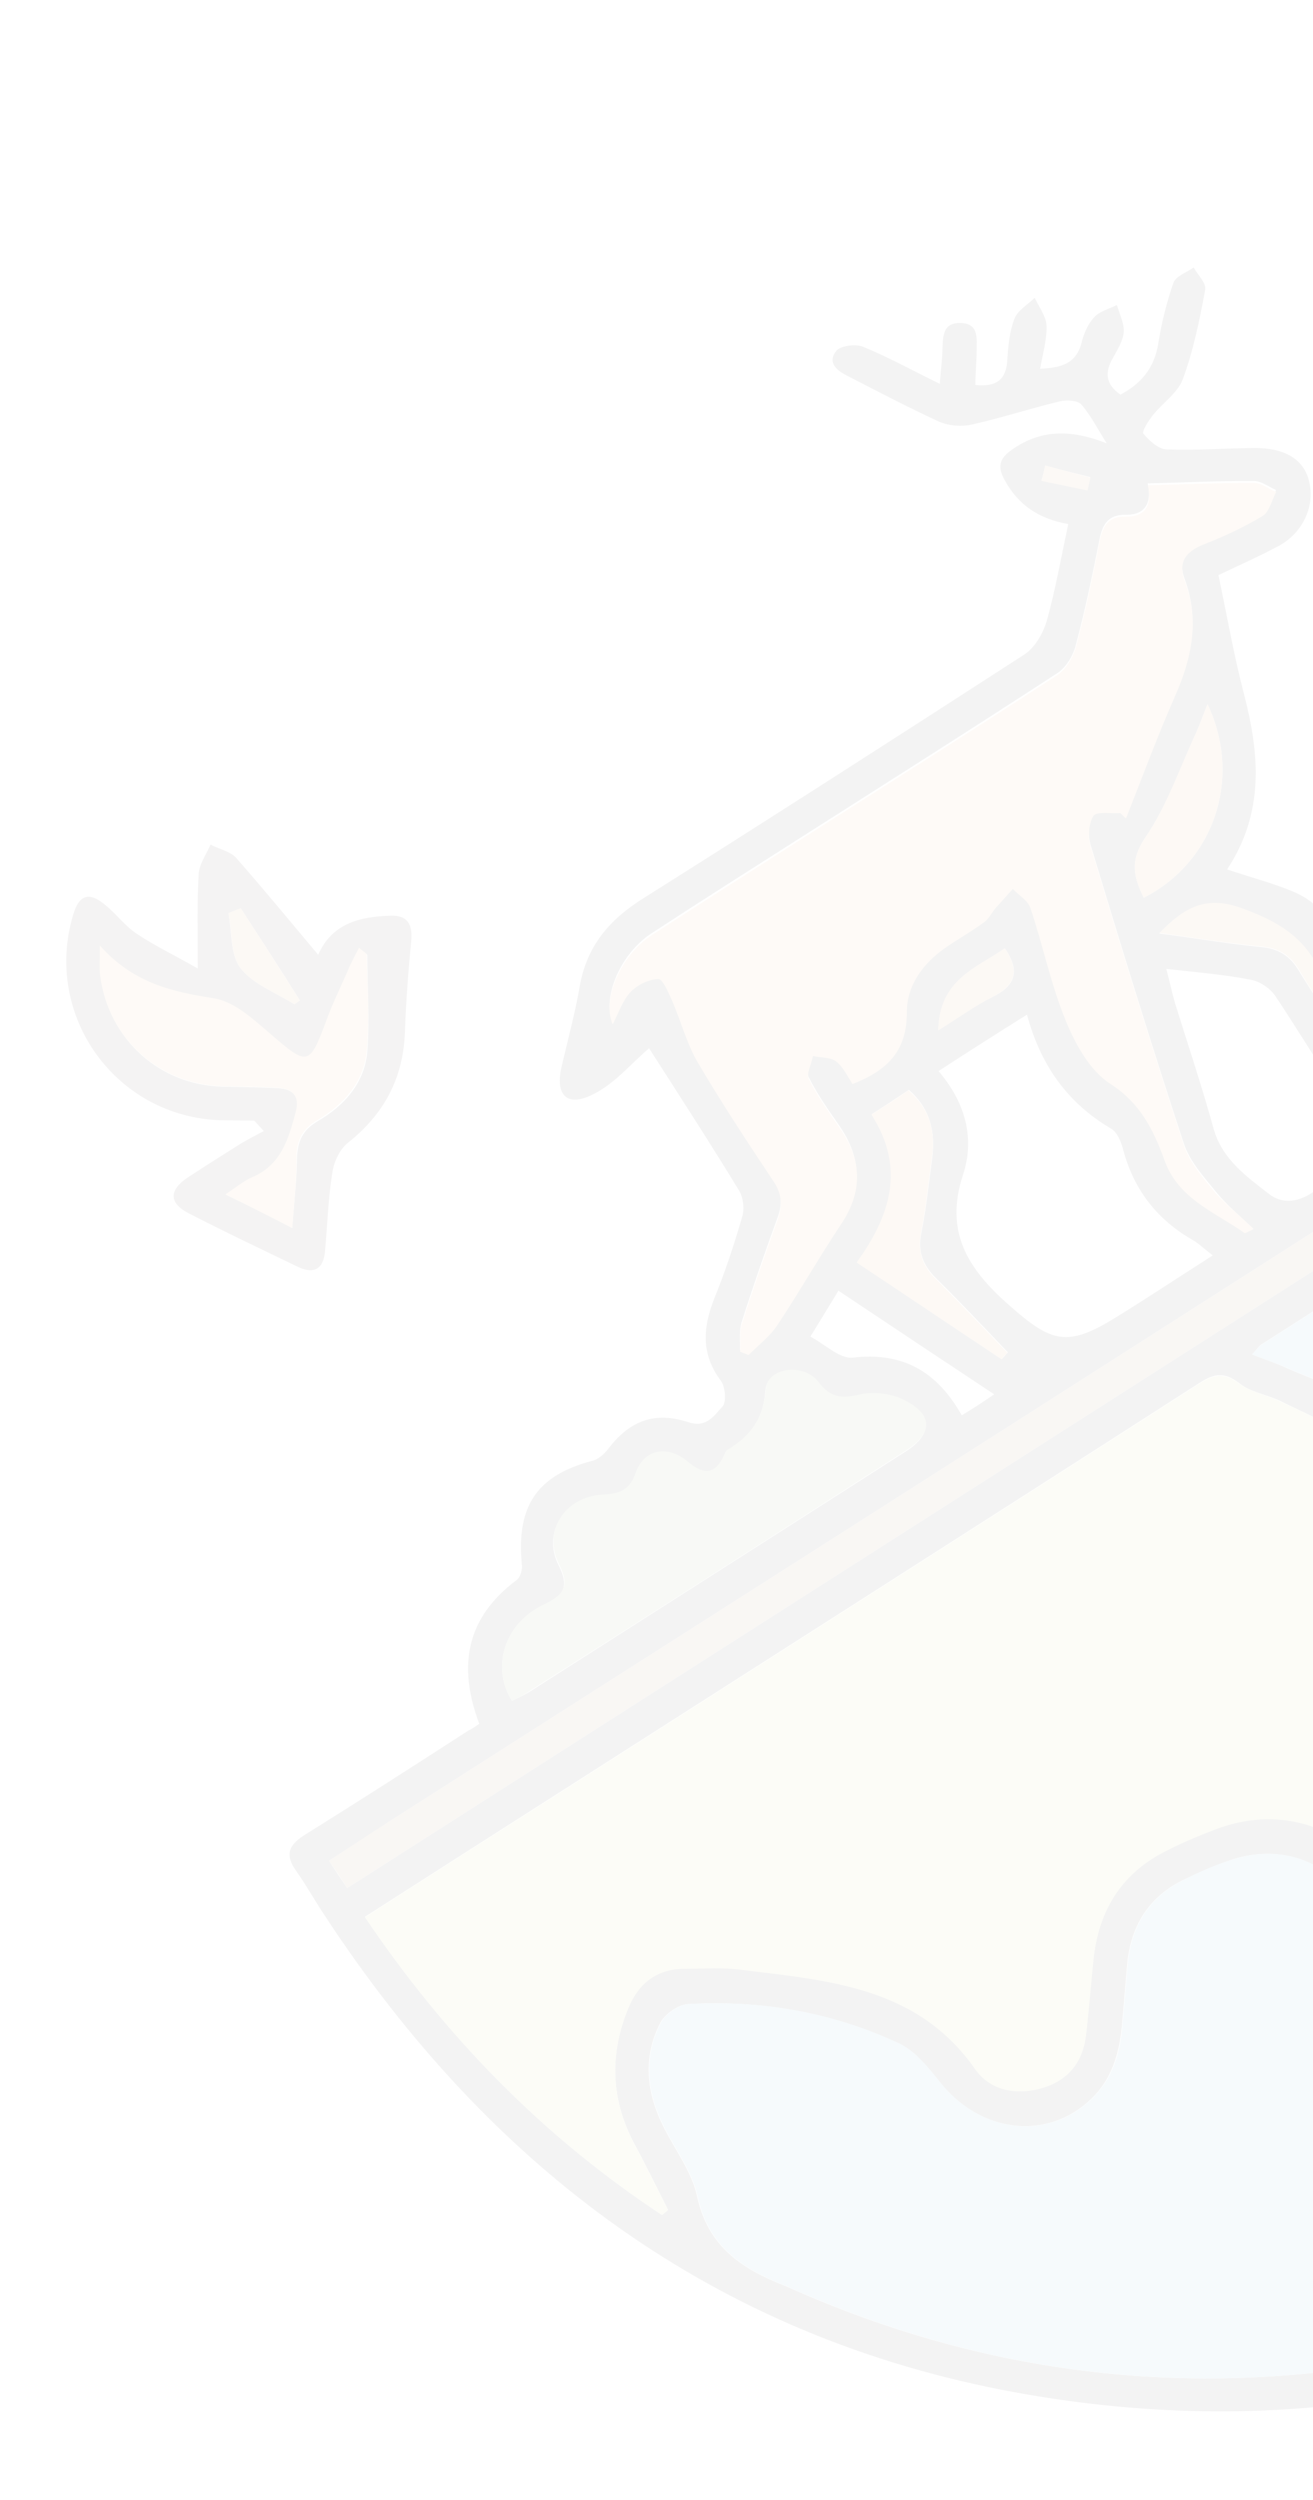 <svg xmlns="http://www.w3.org/2000/svg" width="271" height="516" viewBox="0 0 271 516" fill="none"><g opacity="0.05" clip-path="url(#clip0_665_186)"><path d="M98.92 355.777C94.374 343.691 96.317 333.812 106.653 326.092C107.412 325.531 107.887 323.89 107.702 322.801C106.569 310.752 110.9 304.5 122.203 301.519C123.484 301.219 124.703 300.122 125.523 299.055C129.892 293.301 135.045 291.197 142.149 293.556C145.953 294.766 147.448 292.043 149.119 290.309C149.954 289.442 149.708 286.251 148.81 285.017C144.673 279.52 145.054 274.074 147.398 268.075C149.674 262.483 151.543 256.822 153.204 251.077C153.679 249.435 153.394 247.05 152.481 245.616C146.279 235.464 139.786 225.435 133.969 216.357C130.204 219.557 126.816 223.731 122.369 225.88C116.963 228.606 114.553 225.984 115.908 220.162C117.187 214.647 118.672 209.216 119.644 203.624C121.097 195.187 125.888 189.701 132.873 185.349C159.173 168.771 185.257 152.009 211.334 135.147C213.535 133.773 215.213 130.835 216.017 128.265C217.824 121.806 219.01 115.095 220.48 108.161C214.482 107.121 210.147 104.246 207.337 99.048C205.818 96.257 206.292 94.615 208.861 92.811C214.949 88.529 221.176 88.649 228.418 91.499C226.706 88.823 225.279 85.924 223.184 83.479C222.416 82.635 220.2 82.506 218.819 82.813C212.715 84.289 206.649 86.263 200.537 87.638C198.466 88.099 195.843 87.901 193.872 87.051C187.528 84.131 181.36 80.897 175.092 77.671C172.799 76.545 170.666 74.905 172.582 72.45C173.402 71.383 176.477 70.945 178.027 71.527C183.205 73.634 188.13 76.362 193.968 79.22C194.158 76.497 194.487 74.265 194.517 72.056C194.616 69.441 194.599 66.634 198.112 66.663C202.123 66.653 201.572 69.906 201.573 72.513C201.551 74.822 201.322 77.046 201.308 79.454C205.657 79.92 207.742 78.355 207.917 74.129C208.1 71.306 208.374 68.376 209.378 65.791C210.044 64.034 212.161 62.868 213.556 61.456C214.4 63.296 215.851 65.19 215.997 67.084C216.121 69.983 215.241 72.86 214.69 76.112C218.985 75.88 222.037 75.142 223.209 70.839C223.66 68.898 224.511 66.927 225.806 65.523C226.91 64.234 228.881 63.781 230.522 62.952C231.067 64.815 232.011 66.648 231.951 68.458C231.798 70.375 230.633 72.17 229.668 73.95C227.99 76.888 228.175 79.281 231.251 81.45C235.491 79.216 238.251 75.994 239.062 70.916C239.735 66.652 240.807 62.356 242.201 58.337C242.699 56.994 244.945 56.219 246.372 55.206C247.193 56.747 249.027 58.41 248.736 59.837C247.611 66.042 246.295 72.363 244.142 78.246C243.062 81.138 239.911 83.187 237.903 85.75C236.991 86.924 235.649 89.034 235.987 89.509C237.199 90.92 239.041 92.683 240.751 92.751C246.688 92.994 252.77 92.523 258.683 92.467C264.995 92.38 268.984 94.679 270.129 99.104C271.527 104.211 269.052 109.819 264.053 112.613C260.104 114.724 256.032 116.543 251.485 118.7C253.23 126.99 254.675 135.304 256.811 143.463C259.969 155.756 260.995 167.713 253.276 179.443C258.117 181.075 262.619 182.231 266.869 184.008C269.147 184.935 271.579 186.552 272.938 188.554C278.256 196.367 283.391 204.394 288.135 212.553C289.178 214.378 289.195 217.185 288.659 219.332C288.062 221.986 286.66 224.602 285.242 227.019C284.353 228.492 282.812 230.617 281.7 230.503C280.089 230.427 278.256 228.763 277.243 227.337C272.477 220.183 267.986 212.708 263.22 205.554C262.2 204.028 260.082 202.587 258.249 202.227C252.749 201.149 247.097 200.683 240.723 199.973C241.43 202.626 241.914 204.996 242.59 207.25C245.263 215.87 248.127 224.374 250.501 233.017C252.291 239.298 257.278 242.823 261.866 246.38C264.329 248.396 267.634 248.341 270.97 246.077C282.218 238.487 293.903 231.364 305.366 223.957C296.664 215.203 296.271 210.118 303.07 200.765C303.698 199.814 303.866 198.096 303.467 196.823C301.492 189.453 303.4 184.291 309.48 179.909C310.814 179.003 311.887 177.315 312.369 175.774C315.05 166.339 323.077 161.204 333.026 162.741C334.652 163.017 336.523 162.571 337.964 161.757C344.413 158.249 349.767 158.738 355.536 163.306C356.603 164.126 358.367 164.893 359.648 164.593C370.308 162.364 375.762 165.452 379.334 176.61C387.561 171.46 395.589 166.325 403.716 161.183C410.31 156.962 416.912 152.84 423.398 148.527C426.266 146.7 428.115 147.259 430.033 150.02C447.11 174.977 459.731 201.983 465.841 231.701C473.943 271.594 471.468 310.903 458.094 349.349C438.983 404.387 404.335 446.586 352.232 473.185C307.176 496.229 259.144 502.854 209.494 493.757C147.533 482.404 101.2 447.474 67.085 395.451C65.044 392.399 63.294 389.225 61.153 386.181C58.904 383.045 59.348 381.004 62.691 378.84C74.077 371.741 85.448 364.442 96.719 357.15C97.302 356.905 97.969 356.452 98.92 355.777ZM258.414 279.545C261.206 280.633 263.469 281.361 265.656 282.395C270.642 284.617 275.981 286.21 280.522 289.168C294.462 298.22 297.03 311.963 287.764 325.719C282.015 334.388 282.311 343.392 288.665 351.626C292.786 356.924 297.083 361.907 301.013 367.32C304.489 372.066 309.038 373.821 314.759 373.88C330.812 373.941 342.343 381.675 349.268 395.983C350.826 399.273 351.181 403.859 350.461 407.526C349.459 412.718 347.13 417.613 345 422.492C342.77 427.378 337.939 429.758 332.655 428.863C324.125 427.517 320.633 421.268 318.842 413.683C318.105 410.631 316.869 408.921 313.563 408.976C298.83 409.113 287.323 402.983 278.49 391.229C272.68 383.555 263.545 380.851 254.442 383.762C250.823 384.945 247.334 386.519 243.852 388.192C236.905 391.739 233.357 397.73 232.647 405.408C232.281 409.749 231.907 413.991 231.541 418.332C230.968 423.893 229.467 429.124 225.266 433.16C216.12 441.992 202.245 440.257 193.796 429.577C191.463 426.649 188.9 423.336 185.57 421.789C171.731 415.337 157.089 412.759 141.911 413.632C139.917 413.787 137.257 415.698 136.291 417.477C132.628 424.581 133.398 431.944 136.953 438.99C139.325 443.722 142.786 448.268 143.877 453.299C146.083 463.66 153.164 468.327 161.955 471.759C162.162 471.844 162.262 471.836 162.369 471.928C205.075 491.09 249.461 495.68 295.145 485.927C358.981 472.261 406.356 436.4 437.944 379.293C441.822 372.373 444.158 366.274 436.778 360.326C436.248 359.966 435.995 359.283 435.649 358.708C431.934 352.175 431.528 352.107 425.755 356.565C425.095 357.118 424.436 357.67 423.769 358.123C418.939 361.807 413.946 362.093 409.481 358.827C405.123 355.654 403.793 350.14 405.961 344.456C407.302 341.042 408.85 337.713 409.784 334.231C411.177 328.907 409.182 326.454 404.204 324.332C400.683 322.899 397.391 320.546 394.583 317.955C391.667 315.272 389.679 311.614 386.948 308.716C374.072 295.27 377.179 279.683 396.535 274.475C401.55 273.184 406.235 270.214 410.513 267.175C414.316 264.473 416.078 260.024 414.596 255.124C413.236 250.515 409.753 248.277 405.066 247.336C399.053 246.096 394.664 242.524 391.724 236.934C387.733 229.42 387.545 221.811 390.126 213.688C390.769 211.632 389.679 207.905 388.06 206.426C385.581 204.21 380.833 201.168 379 202.112C370.32 206.595 362.246 212.435 353.743 217.907C356.191 219.724 358.285 220.866 359.912 222.445C366.073 228.187 364.276 239.961 356.331 240.976C348.385 241.992 343.133 245.408 338.565 251.177C338.473 251.285 338.281 251.4 338.189 251.507C327.915 258.721 318.005 257.683 306.711 247.825C291.23 257.749 275.75 267.672 260.17 277.604C259.794 277.934 259.434 278.463 258.414 279.545ZM136.654 457.168C137.03 456.838 137.405 456.508 137.873 456.07C135.624 451.631 133.474 447.183 131.133 442.851C126.105 433.611 125.679 424.216 129.64 414.482C131.831 409.096 135.726 406.288 141.54 406.239C145.351 406.245 149.24 405.944 152.991 406.456C170.923 408.78 189.369 409.96 201.211 426.897C204.373 431.467 209.865 432.446 215.256 430.825C220.547 429.212 223.46 425.376 224.14 419.908C224.744 414.746 225.048 409.607 225.66 404.545C226.614 394.842 231.028 387.078 239.792 382.388C243.258 380.515 246.947 378.926 250.75 377.528C263.211 372.653 276.228 376.259 284.271 386.87C291.769 396.922 301.596 402.079 314.22 401.905C320.333 401.833 323.885 404.968 325.652 410.95C326.597 414.086 327.848 417.299 329.943 419.745C333.036 423.417 337.576 422.464 339.545 418.099C340.901 414.885 342.556 411.648 342.992 408.204C343.419 404.66 343.686 400.327 342.151 397.336C336.486 386.341 327.026 380.754 314.594 380.813C306.97 380.801 300.665 378.38 295.968 372.124C292.829 367.853 289.407 363.805 286.069 359.55C274.043 344.132 273.503 335.849 283.55 319.224C288.079 311.652 286.871 302.518 279.652 297.36C274.979 294.01 269.594 291.819 264.378 289.214C261.562 287.827 258.119 287.391 255.763 285.467C252.671 283.099 250.593 283.46 247.442 285.509C203.108 314.014 158.66 342.328 114.22 370.741C101.315 378.961 88.511 387.173 75.323 395.616C91.985 420.404 112.135 441.011 136.654 457.168ZM445.974 361.219C475.847 292.309 463.394 213.034 432.012 167.82C424.552 172.509 417.199 177.291 409.738 181.98C402.286 186.77 394.833 191.559 387.189 196.463C398.644 205.807 398.644 205.807 395.804 219.668C393.7 230.061 398.42 237.92 408.676 240.838C414.927 242.561 419.147 246.547 421.129 252.713C424.286 262.398 417.741 273.737 406.461 278.32C402.282 280.048 397.972 281.384 393.785 283.012C385.795 286.038 383.804 292.711 388.953 299.635C392.207 304.097 395.553 308.452 399.274 312.477C401.246 314.631 404.008 316.624 406.793 317.612C414.425 320.331 418.501 326.335 416.802 334.189C415.922 338.37 413.822 342.343 412.842 346.531C412.39 348.472 412.522 351.471 413.719 352.682C414.594 353.617 417.73 352.673 419.686 352.02C421.15 351.505 422.346 350.109 423.673 349.104C429.921 344.307 436.656 345.792 440.394 352.624C442.006 355.308 443.81 357.876 445.974 361.219ZM258.717 253.645C255.901 250.954 253.223 248.754 251.006 246.017C248.458 242.904 245.496 239.623 244.305 235.904C237.616 215.559 231.31 194.984 225.104 174.402C224.55 172.438 224.634 169.624 225.615 168.043C226.243 167.092 229.188 167.566 231.182 167.412C231.612 167.78 231.942 168.155 232.372 168.523C235.727 160.039 238.876 151.471 242.546 143.163C245.963 135.476 247.578 127.829 244.529 119.54C243.016 115.544 244.756 113.404 248.552 111.906C252.739 110.279 256.803 108.359 260.637 106.057C262.079 105.243 262.492 102.804 263.365 101.132C261.808 100.45 260.312 99.261 258.809 99.278C251.683 99.227 244.489 99.583 236.881 99.771C237.788 103.712 236.386 106.328 232.367 106.238C228.754 106.217 227.597 108.112 226.939 111.272C225.5 118.605 223.962 125.945 222.017 133.217C221.481 135.365 219.971 137.889 218.055 139.04C199.914 150.875 181.65 162.418 163.393 174.061C153.74 180.224 143.987 186.395 134.441 192.65C128.139 196.749 124.223 205.778 126.435 211.023C127.653 208.621 128.365 206.159 130.036 204.425C131.424 202.913 133.839 201.724 135.841 201.669C136.738 201.6 137.967 204.513 138.696 206.162C140.523 210.334 141.684 214.958 143.994 218.891C148.853 227.241 154.087 235.262 159.521 243.266C161.447 246.126 161.54 248.626 160.368 251.626C157.802 258.645 155.343 265.755 153.084 272.851C152.517 274.6 152.779 276.686 152.726 278.596C153.347 278.848 153.861 279.009 154.483 279.262C156.43 277.206 158.799 275.418 160.424 273.085C164.915 266.319 168.977 259.184 173.468 252.417C178.059 245.643 177.857 239.139 173.329 232.469C171.073 229.233 168.709 225.906 166.928 222.332C166.337 221.175 167.387 219.188 167.762 217.554C169.395 217.929 171.29 217.782 172.563 218.687C174.052 219.775 174.912 221.815 175.932 223.341C182.849 220.699 187.15 216.655 187.131 208.633C187.09 202.919 190.547 198.339 195.309 195.062C197.877 193.258 200.66 191.639 203.229 189.835C204.18 189.16 204.785 187.909 205.513 186.95C206.617 185.661 207.821 184.365 209.024 183.068C210.229 184.379 212.116 185.436 212.638 187.001C215.242 194.723 216.871 202.821 219.958 210.306C221.939 215.167 225.071 220.642 229.19 223.332C235.42 227.364 238.046 232.777 240.342 239.119C243.16 247.025 250.7 249.852 256.846 254.09C257.084 254.573 257.751 254.121 258.717 253.645ZM428.528 161.67C426.731 156.594 424.767 155.843 420.565 158.576C406.833 167.762 392.863 176.466 379 185.262C324.622 220.06 270.237 254.759 215.76 289.566C171.987 317.526 128.205 345.386 84.432 373.347C78.98 376.777 73.644 380.4 67.909 384.053C69.275 386.154 70.411 387.872 71.654 389.681C190.929 313.452 309.636 237.669 428.528 161.67ZM105.675 351.041C106.832 350.45 107.998 349.959 109.148 349.268C135.049 332.721 161.049 316.166 186.85 299.626C192.777 295.857 192.461 291.77 185.917 288.866C183.424 287.755 179.98 287.319 177.327 288.026C173.584 288.917 171.26 288.696 168.797 285.376C165.881 281.389 158.334 282.374 157.983 286.915C157.557 293.066 154.82 296.588 150.028 299.466C149.737 299.589 149.668 299.995 149.491 300.31C147.614 304.567 145.321 304.745 141.784 301.809C137.71 298.413 132.863 299.29 131.224 304.03C129.914 307.843 127.652 308.419 124.162 308.689C116.577 309.175 111.91 316.257 115.234 322.92C117.721 327.843 116.142 329.47 111.886 331.504C104.141 335.112 101.33 344.156 105.675 351.041ZM193.71 221.063C199.334 227.648 201.209 235.026 198.774 242.436C194.875 254.272 199.779 261.916 208.281 269.382C217.005 277.133 220.288 278.082 230.148 272.003C236.849 267.874 243.336 263.561 250.313 259.109C248.503 257.745 247.413 256.626 246.155 255.92C238.913 251.767 234.132 245.718 231.897 237.566C231.466 235.894 230.698 233.747 229.333 232.95C220.296 227.631 214.778 219.834 211.966 209.419C205.748 213.311 200.012 216.964 193.71 221.063ZM372.853 177.112C370.766 174.766 369.553 172.051 367.927 171.776C365.48 171.263 362.213 171.817 360.212 173.175C355.642 176.337 354.231 176.246 352.142 171.292C349.931 166.047 344.853 165.236 340.422 168.889C338.912 170.109 336.289 171.215 334.64 170.64C325.281 167.653 320.121 170.961 318.684 180.902C318.501 182.42 317.06 184.538 315.603 185.152C308.993 187.87 307.829 192.273 312.563 197.724C315.318 200.921 314.874 202.961 311.186 204.551C306.041 206.754 304.232 210.605 306.443 214.546C308.431 218.204 312.811 219.069 317.304 216.213C334.326 205.468 351.34 194.623 368.147 183.694C370.048 182.343 371.044 179.659 372.853 177.112ZM206.736 280.535C207.204 280.097 207.564 279.568 208.032 279.131C203.121 273.994 198.31 268.85 193.207 263.829C190.491 261.13 189.37 258.308 190.174 254.435C191.184 249.342 191.695 244.287 192.399 239.117C193.086 233.748 192.11 228.909 187.591 224.946C185.015 226.65 182.63 228.239 179.954 229.95C187.023 240.938 183.975 250.802 176.9 260.477C187.066 267.413 196.901 273.974 206.736 280.535ZM313.497 243.488C319.237 251.57 331.608 250.713 337.663 242.12C341.281 237.026 345.16 234.017 351.741 234.812C353.16 235.003 355.89 232.686 356.272 231.152C357.091 227.478 348.583 221.215 345.324 223.172C334.797 229.704 324.392 236.527 313.497 243.488ZM236.076 185.288C250.645 177.841 256.428 160.544 249.235 145.353C248.392 147.425 247.733 149.281 246.967 151.045C243.619 158.325 240.922 166.257 236.416 172.824C233.173 177.589 233.934 180.94 236.076 185.288ZM280.222 219.183C280.713 219.045 281.304 218.899 281.795 218.76C281.464 217.081 281.624 215.263 280.818 213.921C277.932 209.029 274.379 204.59 271.884 199.568C268.56 192.904 263.229 190.107 256.417 187.625C248.876 184.799 244.36 187.355 239.255 192.664C246.549 193.604 253.36 194.782 260.232 195.454C263.868 195.775 266.292 197.292 268.142 200.459C272.041 206.777 276.231 212.972 280.222 219.183ZM205.19 287.776C194.197 280.502 183.832 273.581 173.045 266.392C170.999 269.76 169.221 272.706 167.259 275.866C170.396 277.529 173.335 280.511 176.019 280.203C186.358 279.002 193.392 283.072 198.504 292.104C200.713 290.83 202.714 289.472 205.19 287.776ZM193.66 212.641C197.869 210.009 201.189 207.545 204.862 205.757C209.501 203.492 210.673 200.493 207.396 195.731C201.592 199.791 193.947 202.088 193.66 212.641ZM215.734 96.091C215.512 97.111 215.29 98.131 214.969 99.159C218.129 99.817 221.289 100.476 224.449 101.134C224.679 100.213 224.817 99.4 225.046 98.48C221.978 97.714 218.81 96.956 215.734 96.091Z" fill="#080807"></path><path d="M65.677 197.068C68.489 190.632 74.195 189.187 80.499 189C83.996 188.83 85.14 190.647 84.896 193.976C84.285 200.342 83.782 206.8 83.57 213.135C83.199 222.592 79.252 229.919 71.884 235.805C70.182 237.14 68.972 239.641 68.635 241.773C67.748 247.158 67.574 252.687 67.093 258.141C66.796 262.075 64.664 263.043 61.327 261.395C53.825 257.763 46.33 254.231 38.911 250.392C34.838 248.3 34.829 245.592 38.839 242.975C42.466 240.588 46.1 238.301 49.734 236.014C51.268 235.093 52.909 234.264 54.45 233.442C53.79 232.691 53.138 232.04 52.478 231.288C50.169 231.266 47.861 231.244 45.652 231.215C23.939 230.588 8.882 209.687 15.092 188.846C16.279 184.742 18.327 183.982 21.542 186.642C23.889 188.466 25.693 191.035 28.125 192.652C31.83 195.173 35.889 197.066 40.821 199.894C40.826 192.171 40.662 186.165 41.012 180.321C41.157 178.304 42.605 176.286 43.456 174.314C45.236 175.28 47.575 175.701 48.788 177.111C54.397 183.498 59.822 190.099 65.677 197.068ZM60.311 253.45C60.708 248.204 61.25 243.548 61.302 239.031C61.43 235.51 62.457 233.224 65.624 231.374C71.191 228.135 75.338 223.401 75.833 216.843C76.329 210.286 75.82 203.705 75.809 197.086C75.272 196.626 74.743 196.266 74.206 195.806C73.424 197.371 72.543 198.944 71.868 200.601C70.321 203.93 68.773 207.26 67.532 210.665C63.962 220.269 63.655 220.193 55.814 213.478C52.377 210.534 48.387 206.931 44.322 206.243C35.792 204.897 27.738 203.213 20.709 195.332C20.749 198.438 20.574 200.056 20.797 201.644C22.497 214.551 32.956 223.972 45.917 224.273C49.737 224.379 53.549 224.385 57.376 224.59C60.398 224.758 62.017 226.237 61.167 229.513C59.689 235.043 58.104 240.482 52.184 243.046C50.436 243.783 48.933 245.103 46.641 246.584C51.535 248.913 55.608 251.005 60.311 253.45ZM49.69 187.473C48.815 187.841 48.033 188.102 47.159 188.471C47.859 192.328 47.523 197.068 49.642 199.813C52.205 203.125 56.953 204.864 60.751 207.278C61.134 207.048 61.51 206.718 61.893 206.488C57.886 200.078 53.788 193.775 49.69 187.473Z" fill="#0C0A09"></path><path d="M279.035 69.027C276.358 69.434 274.173 69.704 271.895 70.081C271.625 67.895 271.364 65.809 271.094 63.623C271.017 62.626 271.139 61.614 271.062 60.617C270.713 50.915 273.971 47.654 283.344 48.232C284.362 44.543 285.074 40.777 286.406 37.263C288.651 31.272 286.225 25.843 284.688 20.245C284.12 18.083 284.426 15.552 284.348 13.251C286.549 13.181 288.911 12.597 290.959 13.14C310.396 18.055 319.639 36.397 312.253 55.022C311.495 56.886 310.936 58.735 309.925 61.221C315.462 61.494 320.509 61.906 325.541 62.118C331.577 62.353 332.72 64.171 330.429 69.564C327.87 75.378 325.304 81.093 322.745 86.908C320.339 92.109 318.759 92.432 314.247 88.569C312.744 87.281 311.24 85.993 309.728 84.605C306.145 81.071 302.554 78.741 296.764 79.089C290.268 79.391 285.588 75.942 279.035 69.027ZM294.154 22.02C293.788 27.665 294.358 33.739 292.98 39.262C289.803 51.343 290.256 53.314 301.763 58.141C302.07 58.218 302.376 58.294 302.683 58.371C312.479 44.975 307.685 25.788 294.154 22.02ZM322.269 69.092C320.758 69.008 319.339 68.817 317.928 68.725C310.68 68.384 303.439 68.141 296.979 63.727C292.637 60.753 287.659 58.63 282.956 56.186C280.762 55.052 278.599 54.317 278.109 57.062C280.419 59.692 282.468 61.54 283.941 63.733C287.218 68.494 291.561 72.772 297.313 71.925C304.652 70.856 309.21 74.014 313.683 78.683C314.665 79.71 315.923 80.415 317.404 81.404C319.113 77.56 320.568 74.338 322.108 70.909C322.277 70.495 322.238 69.997 322.269 69.092Z" fill="#0C0A08"></path><path d="M258.414 279.545C259.434 278.463 259.794 277.934 260.27 277.596C275.85 267.665 291.323 257.641 306.811 247.817C318.097 257.576 328.015 258.714 338.289 251.5C338.381 251.392 338.573 251.277 338.665 251.17C343.233 245.4 348.485 241.985 356.431 240.969C364.376 239.953 366.073 228.187 360.012 222.437C358.285 220.866 356.291 219.716 353.843 217.9C362.346 212.427 370.328 206.695 379.1 202.104C380.932 201.16 385.681 204.203 388.16 206.418C389.779 207.898 390.869 211.625 390.226 213.68C387.745 221.796 387.825 229.312 391.824 236.926C394.756 242.417 399.045 245.996 405.166 247.328C409.753 248.277 413.236 250.515 414.696 255.116C416.178 260.016 414.408 264.366 410.613 267.167C406.434 270.198 401.65 273.176 396.635 274.467C377.279 279.676 374.172 295.262 387.048 308.709C389.779 311.607 391.767 315.264 394.683 317.947C397.491 320.538 400.882 322.884 404.304 324.324C409.282 326.446 411.277 328.9 409.884 334.223C408.95 337.706 407.41 341.135 406.061 344.449C403.886 350.033 405.215 355.547 409.581 358.82C413.938 361.993 419.039 361.799 423.869 358.115C424.528 357.563 425.187 357.01 425.854 356.558C431.628 352.099 432.034 352.168 435.749 358.701C436.095 359.276 436.348 359.958 436.877 360.318C444.258 366.267 441.914 372.266 438.044 379.285C406.555 436.384 359.081 472.254 295.245 485.919C249.561 495.672 205.175 491.083 162.469 471.92C162.362 471.828 162.155 471.744 162.055 471.752C153.264 468.32 146.183 463.652 143.977 453.291C142.886 448.261 139.425 443.714 137.053 438.983C133.498 431.936 132.728 424.574 136.391 417.47C137.357 415.69 140.017 413.779 142.011 413.625C157.189 412.751 171.931 415.322 185.67 421.781C188.9 423.337 191.563 426.641 193.896 429.57C202.353 440.349 216.22 441.985 225.366 433.153C229.567 429.117 231.168 423.877 231.641 418.324C232.007 413.983 232.381 409.742 232.747 405.401C233.457 397.723 237.005 391.731 243.952 388.185C247.326 386.419 250.915 384.838 254.542 383.755C263.744 380.836 272.78 383.547 278.59 391.222C287.423 402.975 298.93 409.106 313.663 408.969C316.969 408.914 318.205 410.623 318.942 413.676C320.633 421.268 324.225 427.509 332.754 428.855C338.039 429.75 342.87 427.371 345.1 422.484C347.337 417.697 349.559 412.711 350.561 407.518C351.281 403.852 350.926 399.265 349.367 395.976C342.543 381.66 331.012 373.926 314.859 373.872C309.138 373.813 304.589 372.059 301.112 367.313C297.183 361.9 292.878 356.817 288.765 351.619C282.311 343.392 282.016 334.388 287.864 325.711C297.13 311.955 294.562 298.212 280.622 289.161C276.081 286.202 270.742 284.609 265.756 282.387C263.47 281.361 261.207 280.633 258.414 279.545ZM372.918 321.838C372.379 316.163 368.634 311.839 362.682 311.396C359.354 311.153 357.336 309.704 355.341 307.251C350.023 300.741 342.306 299.533 334.654 303.034C332.33 304.116 329.554 304.532 327.031 304.326C321.194 304.075 317.321 305.879 315.283 310.651C313.437 315.307 314.552 320.637 318.794 323.619C323.459 326.868 328.208 329.911 333.309 332.325C340.39 335.689 341.027 336.141 340.862 344.378C340.643 353.221 349.06 359.591 357.579 356.926C363.553 355.059 368.061 351.1 369.508 345.171C371.238 337.715 371.948 330.037 373.064 322.428C372.941 322.137 372.926 321.938 372.918 321.838Z" fill="#4390B7"></path><path d="M136.655 457.168C112.135 441.011 91.985 420.404 75.331 395.715C88.419 387.281 101.324 379.061 114.228 370.841C158.669 342.427 203.117 314.114 247.45 285.609C250.509 283.667 252.679 283.198 255.771 285.567C258.219 287.384 261.571 287.927 264.386 289.314C269.595 291.819 274.988 294.11 279.66 297.46C286.879 302.618 288.088 311.752 283.558 319.324C273.503 335.849 274.044 344.132 286.077 359.65C289.308 363.813 292.838 367.953 295.976 372.224C300.681 378.58 306.986 381 314.602 380.913C327.035 380.853 336.494 386.44 342.159 397.436C343.694 400.426 343.428 404.76 343 408.304C342.556 411.648 340.909 414.985 339.553 418.199C337.592 422.664 333.151 423.609 329.951 419.845C327.956 417.391 326.704 414.178 325.66 411.049C323.794 405.076 320.341 401.933 314.228 402.004C301.604 402.179 291.777 397.022 284.279 386.97C276.336 376.351 263.219 372.752 250.759 377.628C247.055 379.018 243.366 380.607 239.801 382.488C231.036 387.178 226.622 394.942 225.668 404.644C225.164 409.798 224.76 414.945 224.149 420.007C223.568 425.468 220.556 429.312 215.264 430.925C209.873 432.546 204.381 431.567 201.219 426.997C189.27 409.968 170.924 408.78 152.999 406.556C149.248 406.044 145.36 406.345 141.548 406.339C135.727 406.288 131.839 409.196 129.648 414.581C125.688 424.316 126.114 433.711 131.141 442.951C133.483 447.283 135.632 451.73 137.881 456.17C137.506 456.5 137.03 456.838 136.655 457.168Z" fill="#B7C558"></path><path d="M258.717 253.645C257.751 254.121 257.084 254.573 256.877 254.489C250.724 250.151 243.191 247.424 240.372 239.518C238.084 233.276 235.451 227.762 229.221 223.731C225.002 221.048 221.97 215.566 219.989 210.704C216.902 203.22 215.273 195.122 212.669 187.4C212.147 185.835 210.26 184.778 209.055 183.467C207.851 184.763 206.748 186.052 205.544 187.349C204.716 188.316 204.203 189.459 203.26 190.234C200.699 192.137 198.008 193.649 195.339 195.461C190.578 198.738 187.121 203.318 187.162 209.032C187.181 217.054 182.972 220.991 175.963 223.74C174.942 222.214 174.09 220.274 172.594 219.086C171.42 218.173 169.426 218.328 167.792 217.953C167.517 219.579 166.368 221.573 166.959 222.731C168.74 226.304 171.096 229.532 173.36 232.868C177.987 239.53 178.09 246.042 173.499 252.816C169.008 259.583 164.946 266.718 160.455 273.484C158.929 275.809 156.56 277.597 154.513 279.661C153.892 279.408 153.378 279.247 152.757 278.995C152.909 277.077 152.548 274.999 153.115 273.25C155.374 266.154 157.833 259.043 160.399 252.025C161.563 248.926 161.47 246.425 159.551 243.665C154.217 235.653 148.876 227.541 144.025 219.29C141.714 215.357 140.554 210.732 138.727 206.561C137.998 204.912 136.769 201.998 135.872 202.068C133.87 202.122 131.455 203.312 130.067 204.824C128.496 206.55 127.684 209.02 126.465 211.421C124.155 206.184 128.169 197.147 134.472 193.049C144.118 186.786 153.771 180.623 163.424 174.46C181.68 162.817 199.944 151.274 218.085 139.439C219.903 138.295 221.412 135.771 222.048 133.616C223.993 126.344 225.531 119.004 226.97 111.671C227.628 108.511 228.777 106.516 232.398 106.637C236.516 106.719 237.819 104.111 236.912 100.169C244.52 99.982 251.714 99.626 258.839 99.676C260.343 99.66 261.846 100.948 263.396 101.53C262.522 103.203 262.002 105.55 260.668 106.456C256.834 108.758 252.77 110.677 248.583 112.305C244.787 113.803 243.047 115.943 244.56 119.938C247.601 128.128 245.986 135.776 242.576 143.562C238.906 151.87 235.758 160.438 232.403 168.922C231.973 168.554 231.643 168.179 231.213 167.811C229.319 167.957 226.266 167.391 225.645 168.442C224.672 170.122 224.482 172.845 225.134 174.8C231.341 195.383 237.639 215.858 244.336 236.302C245.527 240.022 248.489 243.303 251.036 246.416C253.223 248.754 255.901 250.954 258.717 253.645Z" fill="#EB9D4E"></path><path d="M428.528 161.67C309.637 237.669 190.929 313.452 71.655 389.681C70.511 387.864 69.375 386.146 67.909 384.053C73.637 380.3 78.981 376.777 84.433 373.346C128.206 345.386 171.987 317.526 215.761 289.565C270.146 254.867 324.523 220.068 379.001 185.261C392.856 176.366 406.826 167.662 420.566 158.575C424.76 155.743 426.731 156.594 428.528 161.67Z" fill="#784D1F"></path><path d="M105.675 351.041C101.331 344.156 104.141 335.112 111.97 331.297C116.226 329.262 117.805 327.636 115.318 322.713C111.994 316.049 116.562 308.976 124.247 308.482C127.744 308.311 129.907 307.743 131.309 303.823C132.948 299.082 137.795 298.206 141.869 301.602C145.306 304.545 147.699 304.36 149.576 300.103C149.752 299.788 149.821 299.382 150.113 299.259C154.905 296.381 157.542 292.867 158.068 286.708C158.419 282.167 165.873 281.289 168.882 285.169C171.345 288.489 173.769 288.702 177.411 287.819C180.072 287.212 183.509 287.548 186.002 288.659C192.553 291.662 192.862 295.65 186.935 299.419C161.042 316.066 135.141 332.613 109.233 349.061C107.998 349.959 106.733 350.458 105.675 351.041Z" fill="#64873B"></path><path d="M206.737 280.535C196.902 273.974 187.066 267.413 176.809 260.584C183.784 250.917 186.932 241.045 179.863 230.058C182.539 228.346 185.023 226.75 187.5 225.054C192.119 229.009 193.095 233.848 192.307 239.225C191.596 244.295 191.092 249.449 190.082 254.542C189.378 258.408 190.4 261.238 193.116 263.936C198.119 268.965 203.03 274.102 207.941 279.238C207.565 279.568 207.097 280.006 206.737 280.535Z" fill="#CA7B30"></path><path d="M236.077 185.287C233.942 181.039 233.174 177.588 236.416 172.824C240.923 166.257 243.519 158.333 246.967 151.045C247.734 149.281 248.392 147.424 249.235 145.353C256.428 160.544 250.646 177.841 236.077 185.287Z" fill="#CA7B30"></path><path d="M280.222 219.183C276.231 212.972 272.041 206.777 268.234 200.351C266.384 197.185 263.96 195.667 260.324 195.347C253.452 194.675 246.649 193.597 239.347 192.557C244.452 187.247 248.968 184.691 256.509 187.518C263.221 190.007 268.56 192.904 271.976 199.46C274.471 204.483 278.132 209.014 280.91 213.814C281.716 215.156 281.564 217.073 281.887 218.653C281.304 218.898 280.713 219.044 280.222 219.183Z" fill="#C5772F"></path><path d="M193.66 212.641C193.847 202.095 201.593 199.791 207.397 195.731C210.574 200.5 209.494 203.392 204.863 205.756C201.289 207.537 197.969 210.001 193.66 212.641Z" fill="#C6782F"></path><path d="M215.734 96.091C218.81 96.956 221.978 97.714 225.054 98.579C224.824 99.5 224.687 100.313 224.457 101.233C221.297 100.575 218.137 99.917 214.976 99.259C215.29 98.131 215.512 97.111 215.734 96.091Z" fill="#C48241"></path><path d="M60.311 253.45C55.608 251.006 51.543 249.013 46.533 246.492C48.826 245.011 50.328 243.691 52.077 242.954C58.096 240.382 59.582 234.951 61.059 229.421C61.909 226.146 60.29 224.666 57.269 224.499C53.441 224.293 49.63 224.287 45.81 224.182C32.84 223.781 22.382 214.36 20.682 201.453C20.459 199.865 20.642 198.346 20.594 195.14C27.623 203.022 35.677 204.705 44.206 206.051C48.371 206.732 52.261 210.343 55.699 213.286C63.548 220.101 63.847 220.078 67.417 210.474C68.658 207.068 70.305 203.731 71.753 200.41C72.427 198.753 73.309 197.18 74.09 195.615C74.627 196.075 75.157 196.435 75.694 196.895C75.804 203.506 76.314 210.087 75.718 216.652C75.223 223.21 70.976 227.952 65.509 231.183C62.342 233.033 61.223 235.426 61.187 238.839C61.25 243.548 60.7 248.104 60.311 253.45Z" fill="#E5994C"></path><path d="M49.689 187.473C53.787 193.775 57.894 200.178 61.892 206.488C61.509 206.718 61.133 207.048 60.75 207.278C56.952 204.864 52.204 203.125 49.641 199.813C47.523 197.068 47.958 192.321 47.158 188.471C48.033 188.102 48.807 187.742 49.689 187.473Z" fill="#C0752E"></path></g><defs><clipPath id="clip0_665_186"><rect width="450.2" height="481.3" fill="white" transform="translate(0.796 35.191) rotate(-4.424)"></rect></clipPath></defs></svg>